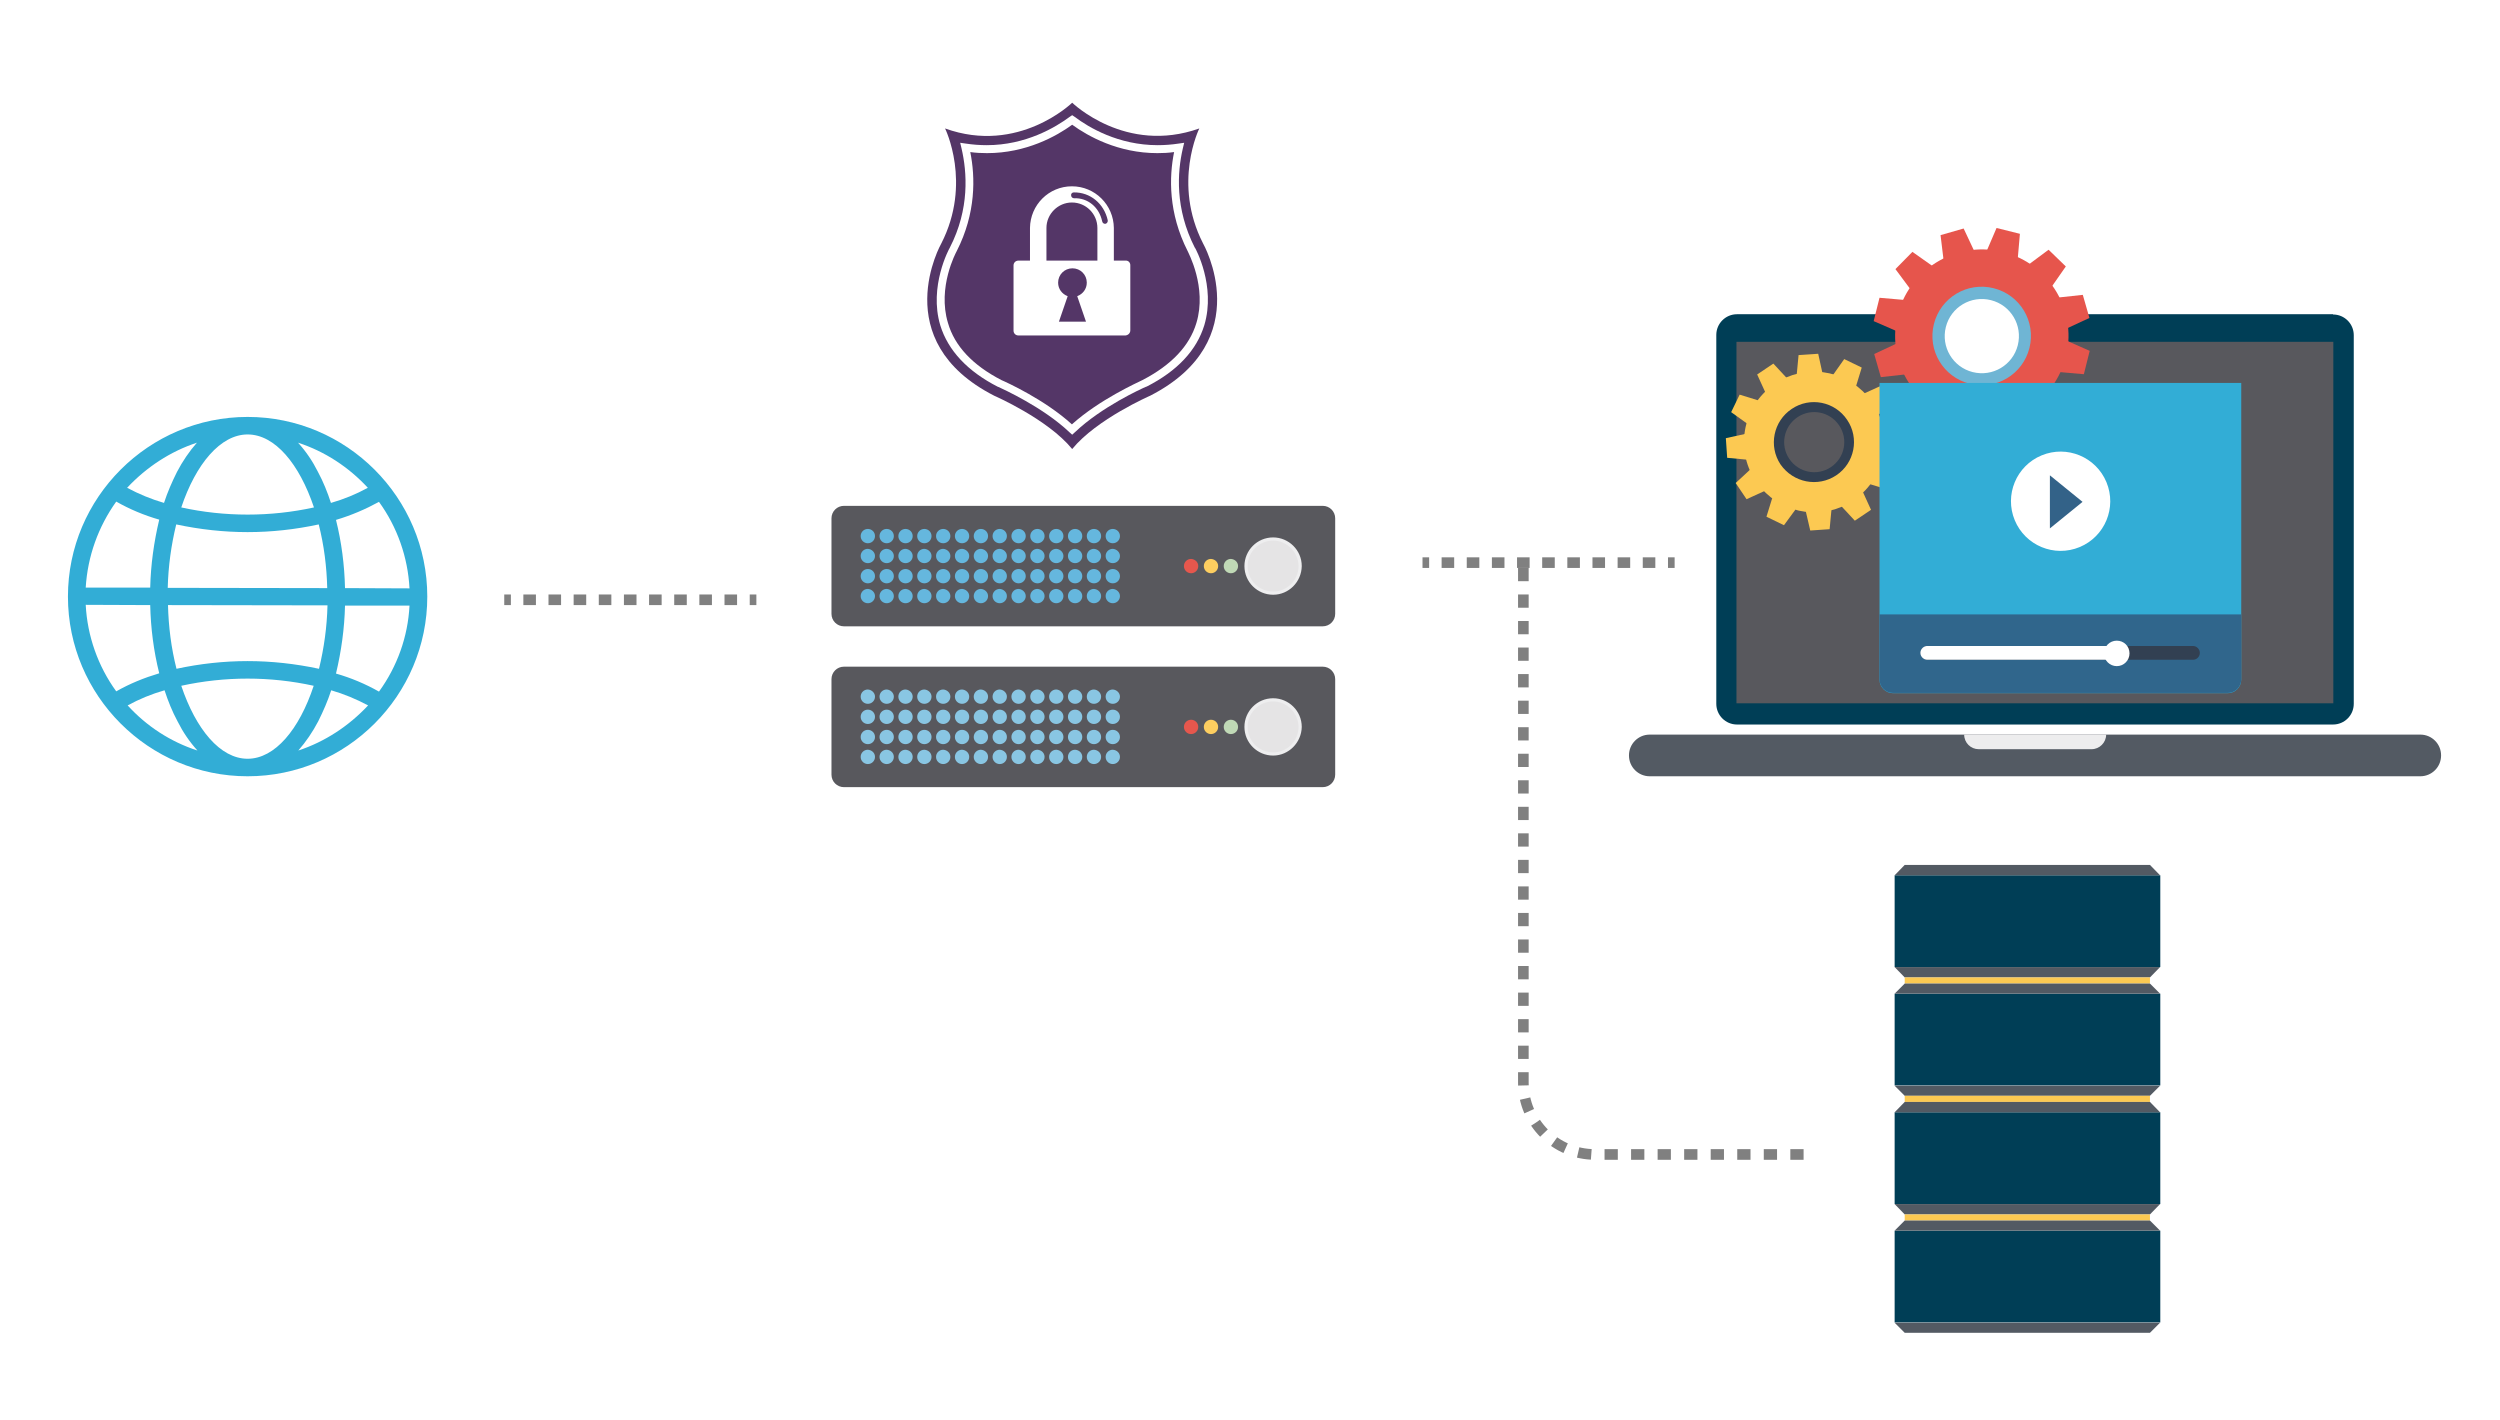 <svg xmlns="http://www.w3.org/2000/svg" xmlns:xlink="http://www.w3.org/1999/xlink" id="Calque_1" x="0px" y="0px" viewBox="0 0 942 535" style="enable-background:new 0 0 942 535;" xml:space="preserve"><style type="text/css">	.Ombre_x0020_portée{fill:none;}	.Lueur_x0020_externe_x0020_5 pt{fill:none;}	.Néon_x0020_bleu{fill:none;stroke:#8AACDA;stroke-width:7;stroke-linecap:round;stroke-linejoin:round;}	.Ton_x0020_clair_x0020_chrome{fill:url(#SVGID_1_);stroke:#FFFFFF;stroke-width:0.363;stroke-miterlimit:1;}	.Swing_GS{fill:#FFDD00;}	.Alysse_GS{fill:#A6D0E4;}	.st0{fill:#58585D;}	.st1{fill:#65B7DE;}	.st2{fill:#E6574D;}	.st3{fill:#FDCE60;}	.st4{fill:#C0D9B6;}	.st5{fill:#E5E4E5;}	.st6{fill:#EEEEEF;}	.st7{fill:#89C6E3;}	.st8{fill:#003E56;}	.st9{fill:#535A63;}	.st10{fill:#FCC952;}	.st11{fill:#87818F;}	.st12{fill:#EDEDEE;}	.st13{fill:#FFFFFF;}	.st14{fill-rule:evenodd;clip-rule:evenodd;fill:#FCC952;}	.st15{fill-rule:evenodd;clip-rule:evenodd;fill:#324052;}	.st16{fill-rule:evenodd;clip-rule:evenodd;fill:#E6554C;}	.st17{fill-rule:evenodd;clip-rule:evenodd;fill:#6FB5D4;}	.st18{fill:#32ADD6;}	.st19{fill:#30668C;}	.st20{fill:#324052;}	.st21{fill:#336288;}	.st22{fill:#543667;}	.st23{fill:none;stroke:#808080;stroke-width:4;stroke-miterlimit:10;}	.st24{fill:none;stroke:#808080;stroke-width:4;stroke-miterlimit:10;stroke-dasharray:4.737,4.737;}	.st25{fill:none;stroke:#808080;stroke-width:4;stroke-miterlimit:10;stroke-dasharray:5;}</style><linearGradient id="SVGID_1_" gradientUnits="userSpaceOnUse" x1="-83" y1="0" x2="-83" y2="-1">	<stop offset="0" style="stop-color:#656565"></stop>	<stop offset="0.618" style="stop-color:#1B1B1B"></stop>	<stop offset="0.629" style="stop-color:#545454"></stop>	<stop offset="0.983" style="stop-color:#3E3E3E"></stop></linearGradient><g>	<g>		<path class="st0" d="M503.1,231.3c0,2.6-2.1,4.7-4.7,4.7H318c-2.6,0-4.7-2.1-4.7-4.7v-36c0-2.6,2.1-4.7,4.7-4.7h180.4   c2.6,0,4.7,2.1,4.7,4.7V231.3z"></path>	</g>	<g>		<g>			<path class="st1" d="M329.7,202c0,1.5-1.2,2.7-2.7,2.7c-1.5,0-2.7-1.2-2.7-2.7c0-1.5,1.2-2.7,2.7-2.7    C328.5,199.3,329.7,200.5,329.7,202z"></path>		</g>		<g>			<path class="st1" d="M336.8,202c0,1.5-1.2,2.7-2.7,2.7c-1.5,0-2.7-1.2-2.7-2.7c0-1.5,1.2-2.7,2.7-2.7    C335.6,199.3,336.8,200.5,336.8,202z"></path>		</g>		<g>			<path class="st1" d="M343.9,202c0,1.5-1.2,2.7-2.7,2.7c-1.5,0-2.7-1.2-2.7-2.7c0-1.5,1.2-2.7,2.7-2.7    C342.7,199.3,343.9,200.5,343.9,202z"></path>		</g>		<g>			<path class="st1" d="M351,202c0,1.5-1.2,2.7-2.7,2.7c-1.5,0-2.7-1.2-2.7-2.7c0-1.5,1.2-2.7,2.7-2.7    C349.8,199.3,351,200.5,351,202z"></path>		</g>		<g>			<path class="st1" d="M358.1,202c0,1.5-1.2,2.7-2.7,2.7c-1.5,0-2.7-1.2-2.7-2.7c0-1.5,1.2-2.7,2.7-2.7    C356.9,199.3,358.1,200.5,358.1,202z"></path>		</g>		<g>			<path class="st1" d="M365.2,202c0,1.5-1.2,2.7-2.7,2.7c-1.5,0-2.7-1.2-2.7-2.7c0-1.5,1.2-2.7,2.7-2.7    C364,199.3,365.2,200.5,365.2,202z"></path>		</g>		<g>			<path class="st1" d="M372.3,202c0,1.5-1.2,2.7-2.7,2.7c-1.5,0-2.7-1.2-2.7-2.7c0-1.5,1.2-2.7,2.7-2.7    C371.1,199.3,372.3,200.5,372.3,202z"></path>		</g>		<g>			<path class="st1" d="M379.4,202c0,1.5-1.2,2.7-2.7,2.7c-1.5,0-2.7-1.2-2.7-2.7c0-1.5,1.2-2.7,2.7-2.7    C378.2,199.3,379.4,200.5,379.4,202z"></path>		</g>		<g>			<path class="st1" d="M386.5,202c0,1.5-1.2,2.7-2.7,2.7c-1.5,0-2.7-1.2-2.7-2.7c0-1.5,1.2-2.7,2.7-2.7    C385.3,199.3,386.5,200.5,386.5,202z"></path>		</g>		<g>			<path class="st1" d="M393.6,202c0,1.5-1.2,2.7-2.7,2.7c-1.5,0-2.7-1.2-2.7-2.7c0-1.5,1.2-2.7,2.7-2.7    C392.4,199.3,393.6,200.5,393.6,202z"></path>		</g>		<g>			<path class="st1" d="M400.7,202c0,1.5-1.2,2.7-2.7,2.7c-1.5,0-2.7-1.2-2.7-2.7c0-1.5,1.2-2.7,2.7-2.7    C399.5,199.3,400.7,200.5,400.7,202z"></path>		</g>		<g>			<path class="st1" d="M407.8,202c0,1.5-1.2,2.7-2.7,2.7c-1.5,0-2.7-1.2-2.7-2.7c0-1.5,1.2-2.7,2.7-2.7    C406.6,199.3,407.8,200.5,407.8,202z"></path>		</g>		<g>			<path class="st1" d="M414.9,202c0,1.5-1.2,2.7-2.7,2.7c-1.5,0-2.7-1.2-2.7-2.7c0-1.5,1.2-2.7,2.7-2.7    C413.7,199.3,414.9,200.5,414.9,202z"></path>		</g>		<g>			<path class="st1" d="M422,202c0,1.5-1.2,2.7-2.7,2.7c-1.5,0-2.7-1.2-2.7-2.7c0-1.5,1.2-2.7,2.7-2.7    C420.8,199.3,422,200.5,422,202z"></path>		</g>		<g>			<path class="st1" d="M329.7,209.5c0,1.5-1.2,2.7-2.7,2.7c-1.5,0-2.7-1.2-2.7-2.7c0-1.5,1.2-2.7,2.7-2.7    C328.5,206.9,329.7,208.1,329.7,209.5z"></path>		</g>		<g>			<path class="st1" d="M336.8,209.5c0,1.5-1.2,2.7-2.7,2.7c-1.5,0-2.7-1.2-2.7-2.7c0-1.5,1.2-2.7,2.7-2.7    C335.6,206.9,336.8,208.1,336.8,209.5z"></path>		</g>		<g>			<path class="st1" d="M343.9,209.5c0,1.5-1.2,2.7-2.7,2.7c-1.5,0-2.7-1.2-2.7-2.7c0-1.5,1.2-2.7,2.7-2.7    C342.7,206.9,343.9,208.1,343.9,209.5z"></path>		</g>		<g>			<path class="st1" d="M351,209.5c0,1.5-1.2,2.7-2.7,2.7c-1.5,0-2.7-1.2-2.7-2.7c0-1.5,1.2-2.7,2.7-2.7    C349.8,206.9,351,208.1,351,209.5z"></path>		</g>		<g>			<path class="st1" d="M358.1,209.5c0,1.5-1.2,2.7-2.7,2.7c-1.5,0-2.7-1.2-2.7-2.7c0-1.5,1.2-2.7,2.7-2.7    C356.9,206.9,358.1,208.1,358.1,209.5z"></path>		</g>		<g>			<path class="st1" d="M365.2,209.5c0,1.5-1.2,2.7-2.7,2.7c-1.5,0-2.7-1.2-2.7-2.7c0-1.5,1.2-2.7,2.7-2.7    C364,206.9,365.2,208.1,365.2,209.5z"></path>		</g>		<g>			<path class="st1" d="M372.3,209.5c0,1.5-1.2,2.7-2.7,2.7c-1.5,0-2.7-1.2-2.7-2.7c0-1.5,1.2-2.7,2.7-2.7    C371.1,206.9,372.3,208.1,372.3,209.5z"></path>		</g>		<g>			<path class="st1" d="M379.4,209.5c0,1.5-1.2,2.7-2.7,2.7c-1.5,0-2.7-1.2-2.7-2.7c0-1.5,1.2-2.7,2.7-2.7    C378.2,206.9,379.4,208.1,379.4,209.5z"></path>		</g>		<g>			<path class="st1" d="M386.5,209.5c0,1.5-1.2,2.7-2.7,2.7c-1.5,0-2.7-1.2-2.7-2.7c0-1.5,1.2-2.7,2.7-2.7    C385.3,206.9,386.5,208.1,386.5,209.5z"></path>		</g>		<g>			<path class="st1" d="M393.6,209.5c0,1.5-1.2,2.7-2.7,2.7c-1.5,0-2.7-1.2-2.7-2.7c0-1.5,1.2-2.7,2.7-2.7    C392.4,206.9,393.6,208.1,393.6,209.5z"></path>		</g>		<g>			<path class="st1" d="M400.7,209.5c0,1.5-1.2,2.7-2.7,2.7c-1.5,0-2.7-1.2-2.7-2.7c0-1.5,1.2-2.7,2.7-2.7    C399.5,206.9,400.7,208.1,400.7,209.5z"></path>		</g>		<g>			<path class="st1" d="M407.8,209.5c0,1.5-1.2,2.7-2.7,2.7c-1.5,0-2.7-1.2-2.7-2.7c0-1.5,1.2-2.7,2.7-2.7    C406.6,206.9,407.8,208.1,407.8,209.5z"></path>		</g>		<g>			<path class="st1" d="M414.9,209.5c0,1.5-1.2,2.7-2.7,2.7c-1.5,0-2.7-1.2-2.7-2.7c0-1.5,1.2-2.7,2.7-2.7    C413.7,206.9,414.9,208.1,414.9,209.5z"></path>		</g>		<g>			<path class="st1" d="M422,209.5c0,1.5-1.2,2.7-2.7,2.7c-1.5,0-2.7-1.2-2.7-2.7c0-1.5,1.2-2.7,2.7-2.7    C420.8,206.9,422,208.1,422,209.5z"></path>		</g>		<g>			<path class="st1" d="M329.7,217.1c0,1.5-1.2,2.7-2.7,2.7c-1.5,0-2.7-1.2-2.7-2.7c0-1.5,1.2-2.7,2.7-2.7    C328.5,214.4,329.7,215.6,329.7,217.1z"></path>		</g>		<g>			<path class="st1" d="M336.8,217.1c0,1.5-1.2,2.7-2.7,2.7c-1.5,0-2.7-1.2-2.7-2.7c0-1.5,1.2-2.7,2.7-2.7    C335.6,214.4,336.8,215.6,336.8,217.1z"></path>		</g>		<g>			<path class="st1" d="M343.9,217.1c0,1.5-1.2,2.7-2.7,2.7c-1.5,0-2.7-1.2-2.7-2.7c0-1.5,1.2-2.7,2.7-2.7    C342.7,214.4,343.9,215.6,343.9,217.1z"></path>		</g>		<g>			<path class="st1" d="M351,217.1c0,1.5-1.2,2.7-2.7,2.7c-1.5,0-2.7-1.2-2.7-2.7c0-1.5,1.2-2.7,2.7-2.7    C349.8,214.4,351,215.6,351,217.1z"></path>		</g>		<g>			<path class="st1" d="M358.1,217.1c0,1.5-1.2,2.7-2.7,2.7c-1.5,0-2.7-1.2-2.7-2.7c0-1.5,1.2-2.7,2.7-2.7    C356.9,214.4,358.1,215.6,358.1,217.1z"></path>		</g>		<g>			<path class="st1" d="M365.2,217.1c0,1.5-1.2,2.7-2.7,2.7c-1.5,0-2.7-1.2-2.7-2.7c0-1.5,1.2-2.7,2.7-2.7    C364,214.4,365.2,215.6,365.2,217.1z"></path>		</g>		<g>			<path class="st1" d="M372.3,217.1c0,1.5-1.2,2.7-2.7,2.7c-1.5,0-2.7-1.2-2.7-2.7c0-1.5,1.2-2.7,2.7-2.7    C371.1,214.4,372.3,215.6,372.3,217.1z"></path>		</g>		<g>			<path class="st1" d="M379.4,217.1c0,1.5-1.2,2.7-2.7,2.7c-1.5,0-2.7-1.2-2.7-2.7c0-1.5,1.2-2.7,2.7-2.7    C378.2,214.4,379.4,215.6,379.4,217.1z"></path>		</g>		<g>			<path class="st1" d="M386.5,217.1c0,1.5-1.2,2.7-2.7,2.7c-1.5,0-2.7-1.2-2.7-2.7c0-1.5,1.2-2.7,2.7-2.7    C385.3,214.4,386.5,215.6,386.5,217.1z"></path>		</g>		<g>			<path class="st1" d="M393.6,217.1c0,1.5-1.2,2.7-2.7,2.7c-1.5,0-2.7-1.2-2.7-2.7c0-1.5,1.2-2.7,2.7-2.7    C392.4,214.4,393.6,215.6,393.6,217.1z"></path>		</g>		<g>			<path class="st1" d="M400.7,217.1c0,1.5-1.2,2.7-2.7,2.7c-1.5,0-2.7-1.2-2.7-2.7c0-1.5,1.2-2.7,2.7-2.7    C399.5,214.4,400.7,215.6,400.7,217.1z"></path>		</g>		<g>			<path class="st1" d="M407.8,217.1c0,1.5-1.2,2.7-2.7,2.7c-1.5,0-2.7-1.2-2.7-2.7c0-1.5,1.2-2.7,2.7-2.7    C406.6,214.4,407.8,215.6,407.8,217.1z"></path>		</g>		<g>			<path class="st1" d="M414.9,217.1c0,1.5-1.2,2.7-2.7,2.7c-1.5,0-2.7-1.2-2.7-2.7c0-1.5,1.2-2.7,2.7-2.7    C413.7,214.4,414.9,215.6,414.9,217.1z"></path>		</g>		<g>			<path class="st1" d="M422,217.1c0,1.5-1.2,2.7-2.7,2.7c-1.5,0-2.7-1.2-2.7-2.7c0-1.5,1.2-2.7,2.7-2.7    C420.8,214.4,422,215.6,422,217.1z"></path>		</g>		<g>			<path class="st1" d="M329.7,224.6c0,1.5-1.2,2.7-2.7,2.7c-1.5,0-2.7-1.2-2.7-2.7c0-1.5,1.2-2.7,2.7-2.7    C328.5,222,329.7,223.2,329.7,224.6z"></path>		</g>		<g>			<path class="st1" d="M336.8,224.6c0,1.5-1.2,2.7-2.7,2.7c-1.5,0-2.7-1.2-2.7-2.7c0-1.5,1.2-2.7,2.7-2.7    C335.6,222,336.8,223.2,336.8,224.6z"></path>		</g>		<g>			<path class="st1" d="M343.9,224.6c0,1.5-1.2,2.7-2.7,2.7c-1.5,0-2.7-1.2-2.7-2.7c0-1.5,1.2-2.7,2.7-2.7    C342.7,222,343.9,223.2,343.9,224.6z"></path>		</g>		<g>			<path class="st1" d="M351,224.6c0,1.5-1.2,2.7-2.7,2.7c-1.5,0-2.7-1.2-2.7-2.7c0-1.5,1.2-2.7,2.7-2.7    C349.8,222,351,223.2,351,224.6z"></path>		</g>		<g>			<path class="st1" d="M358.1,224.6c0,1.5-1.2,2.7-2.7,2.7c-1.5,0-2.7-1.2-2.7-2.7c0-1.5,1.2-2.7,2.7-2.7    C356.9,222,358.1,223.2,358.1,224.6z"></path>		</g>		<g>			<path class="st1" d="M365.2,224.6c0,1.5-1.2,2.7-2.7,2.7c-1.5,0-2.7-1.2-2.7-2.7c0-1.5,1.2-2.7,2.7-2.7    C364,222,365.2,223.2,365.2,224.6z"></path>		</g>		<g>			<path class="st1" d="M372.3,224.6c0,1.5-1.2,2.7-2.7,2.7c-1.5,0-2.7-1.2-2.7-2.7c0-1.5,1.2-2.7,2.7-2.7    C371.1,222,372.3,223.2,372.3,224.6z"></path>		</g>		<g>			<path class="st1" d="M379.4,224.6c0,1.5-1.2,2.7-2.7,2.7c-1.5,0-2.7-1.2-2.7-2.7c0-1.5,1.2-2.7,2.7-2.7    C378.2,222,379.4,223.2,379.4,224.6z"></path>		</g>		<g>			<path class="st1" d="M386.5,224.6c0,1.5-1.2,2.7-2.7,2.7c-1.5,0-2.7-1.2-2.7-2.7c0-1.5,1.2-2.7,2.7-2.7    C385.3,222,386.5,223.2,386.5,224.6z"></path>		</g>		<g>			<path class="st1" d="M393.6,224.6c0,1.5-1.2,2.7-2.7,2.7c-1.5,0-2.7-1.2-2.7-2.7c0-1.5,1.2-2.7,2.7-2.7    C392.4,222,393.6,223.2,393.6,224.6z"></path>		</g>		<g>			<path class="st1" d="M400.7,224.6c0,1.5-1.2,2.7-2.7,2.7c-1.5,0-2.7-1.2-2.7-2.7c0-1.5,1.2-2.7,2.7-2.7    C399.5,222,400.7,223.2,400.7,224.6z"></path>		</g>		<g>			<path class="st1" d="M407.8,224.6c0,1.5-1.2,2.7-2.7,2.7c-1.5,0-2.7-1.2-2.7-2.7c0-1.5,1.2-2.7,2.7-2.7    C406.6,222,407.8,223.2,407.8,224.6z"></path>		</g>		<g>			<path class="st1" d="M414.9,224.6c0,1.5-1.2,2.7-2.7,2.7c-1.5,0-2.7-1.2-2.7-2.7c0-1.5,1.2-2.7,2.7-2.7    C413.7,222,414.9,223.2,414.9,224.6z"></path>		</g>		<g>			<path class="st1" d="M422,224.6c0,1.5-1.2,2.7-2.7,2.7c-1.5,0-2.7-1.2-2.7-2.7c0-1.5,1.2-2.7,2.7-2.7    C420.8,222,422,223.2,422,224.6z"></path>		</g>	</g>	<g>		<g>			<path class="st2" d="M451.5,213.3c0,1.5-1.2,2.7-2.7,2.7c-1.5,0-2.7-1.2-2.7-2.7c0-1.5,1.2-2.7,2.7-2.7    C450.3,210.7,451.5,211.8,451.5,213.3z"></path>		</g>		<g>			<path class="st3" d="M459,213.3c0,1.5-1.2,2.7-2.7,2.7c-1.5,0-2.7-1.2-2.7-2.7c0-1.5,1.2-2.7,2.7-2.7    C457.8,210.7,459,211.8,459,213.3z"></path>		</g>		<g>			<path class="st4" d="M466.5,213.3c0,1.5-1.2,2.7-2.7,2.7c-1.5,0-2.7-1.2-2.7-2.7c0-1.5,1.2-2.7,2.7-2.7    C465.3,210.7,466.5,211.8,466.5,213.3z"></path>		</g>		<g>			<circle class="st5" cx="479.7" cy="213.3" r="10.2"></circle>			<path class="st6" d="M479.7,224.1c-5.9,0-10.8-4.8-10.8-10.8c0-5.9,4.8-10.8,10.8-10.8c5.9,0,10.8,4.8,10.8,10.8    C490.4,219.3,485.6,224.1,479.7,224.1z M479.7,203.7c-5.3,0-9.6,4.3-9.6,9.6c0,5.3,4.3,9.6,9.6,9.6c5.3,0,9.6-4.3,9.6-9.6    C489.2,208,484.9,203.7,479.7,203.7z"></path>		</g>	</g></g><g>	<g>		<path class="st0" d="M503.1,291.9c0,2.6-2.1,4.7-4.7,4.7H318c-2.6,0-4.7-2.1-4.7-4.7v-36c0-2.6,2.1-4.7,4.7-4.7h180.4   c2.6,0,4.7,2.1,4.7,4.7V291.9z"></path>	</g>	<g>		<g>			<path class="st7" d="M329.7,262.5c0,1.5-1.2,2.7-2.7,2.7c-1.5,0-2.7-1.2-2.7-2.7c0-1.5,1.2-2.7,2.7-2.7    C328.5,259.9,329.7,261.1,329.7,262.5z"></path>		</g>		<g>			<path class="st7" d="M336.8,262.5c0,1.5-1.2,2.7-2.7,2.7c-1.5,0-2.7-1.2-2.7-2.7c0-1.5,1.2-2.7,2.7-2.7    C335.6,259.9,336.8,261.1,336.8,262.5z"></path>		</g>		<g>			<path class="st7" d="M343.9,262.5c0,1.5-1.2,2.7-2.7,2.7c-1.5,0-2.7-1.2-2.7-2.7c0-1.5,1.2-2.7,2.7-2.7    C342.7,259.9,343.9,261.1,343.9,262.5z"></path>		</g>		<g>			<path class="st7" d="M351,262.5c0,1.5-1.2,2.7-2.7,2.7c-1.5,0-2.7-1.2-2.7-2.7c0-1.5,1.2-2.7,2.7-2.7    C349.8,259.9,351,261.1,351,262.5z"></path>		</g>		<g>			<path class="st7" d="M358.1,262.5c0,1.5-1.2,2.7-2.7,2.7c-1.5,0-2.7-1.2-2.7-2.7c0-1.5,1.2-2.7,2.7-2.7    C356.9,259.9,358.1,261.1,358.1,262.5z"></path>		</g>		<g>			<path class="st7" d="M365.2,262.5c0,1.5-1.2,2.7-2.7,2.7c-1.5,0-2.7-1.2-2.7-2.7c0-1.5,1.2-2.7,2.7-2.7    C364,259.9,365.2,261.1,365.2,262.5z"></path>		</g>		<g>			<path class="st7" d="M372.3,262.5c0,1.5-1.2,2.7-2.7,2.7c-1.5,0-2.7-1.2-2.7-2.7c0-1.5,1.2-2.7,2.7-2.7    C371.1,259.9,372.3,261.1,372.3,262.5z"></path>		</g>		<g>			<path class="st7" d="M379.4,262.5c0,1.5-1.2,2.7-2.7,2.7c-1.5,0-2.7-1.2-2.7-2.7c0-1.5,1.2-2.7,2.7-2.7    C378.2,259.9,379.4,261.1,379.4,262.5z"></path>		</g>		<g>			<path class="st7" d="M386.5,262.5c0,1.5-1.2,2.7-2.7,2.7c-1.5,0-2.7-1.2-2.7-2.7c0-1.5,1.2-2.7,2.7-2.7    C385.3,259.9,386.5,261.1,386.5,262.5z"></path>		</g>		<g>			<path class="st7" d="M393.6,262.5c0,1.5-1.2,2.7-2.7,2.7c-1.5,0-2.7-1.2-2.7-2.7c0-1.5,1.2-2.7,2.7-2.7    C392.4,259.9,393.6,261.1,393.6,262.5z"></path>		</g>		<g>			<path class="st7" d="M400.7,262.5c0,1.5-1.2,2.7-2.7,2.7c-1.5,0-2.7-1.2-2.7-2.7c0-1.5,1.2-2.7,2.7-2.7    C399.5,259.9,400.7,261.1,400.7,262.5z"></path>		</g>		<g>			<path class="st7" d="M407.8,262.5c0,1.5-1.2,2.7-2.7,2.7c-1.5,0-2.7-1.2-2.7-2.7c0-1.5,1.2-2.7,2.7-2.7    C406.6,259.9,407.8,261.1,407.8,262.5z"></path>		</g>		<g>			<path class="st7" d="M414.9,262.5c0,1.5-1.2,2.7-2.7,2.7c-1.5,0-2.7-1.2-2.7-2.7c0-1.5,1.2-2.7,2.7-2.7    C413.7,259.9,414.9,261.1,414.9,262.5z"></path>		</g>		<g>			<path class="st7" d="M422,262.5c0,1.5-1.2,2.7-2.7,2.7c-1.5,0-2.7-1.2-2.7-2.7c0-1.5,1.2-2.7,2.7-2.7    C420.8,259.9,422,261.1,422,262.5z"></path>		</g>		<g>			<path class="st7" d="M329.7,270.1c0,1.5-1.2,2.7-2.7,2.7c-1.5,0-2.7-1.2-2.7-2.7c0-1.5,1.2-2.7,2.7-2.7    C328.5,267.4,329.7,268.6,329.7,270.1z"></path>		</g>		<g>			<path class="st7" d="M336.8,270.1c0,1.5-1.2,2.7-2.7,2.7c-1.5,0-2.7-1.2-2.7-2.7c0-1.5,1.2-2.7,2.7-2.7    C335.6,267.4,336.8,268.6,336.8,270.1z"></path>		</g>		<g>			<path class="st7" d="M343.9,270.1c0,1.5-1.2,2.7-2.7,2.7c-1.5,0-2.7-1.2-2.7-2.7c0-1.5,1.2-2.7,2.7-2.7    C342.7,267.4,343.9,268.6,343.9,270.1z"></path>		</g>		<g>			<path class="st7" d="M351,270.1c0,1.5-1.2,2.7-2.7,2.7c-1.5,0-2.7-1.2-2.7-2.7c0-1.5,1.2-2.7,2.7-2.7    C349.8,267.4,351,268.6,351,270.1z"></path>		</g>		<g>			<path class="st7" d="M358.1,270.1c0,1.5-1.2,2.7-2.7,2.7c-1.5,0-2.7-1.2-2.7-2.7c0-1.5,1.2-2.7,2.7-2.7    C356.9,267.4,358.1,268.6,358.1,270.1z"></path>		</g>		<g>			<path class="st7" d="M365.2,270.1c0,1.5-1.2,2.7-2.7,2.7c-1.5,0-2.7-1.2-2.7-2.7c0-1.5,1.2-2.7,2.7-2.7    C364,267.4,365.2,268.6,365.2,270.1z"></path>		</g>		<g>			<path class="st7" d="M372.3,270.1c0,1.5-1.2,2.7-2.7,2.7c-1.5,0-2.7-1.2-2.7-2.7c0-1.5,1.2-2.7,2.7-2.7    C371.1,267.4,372.3,268.6,372.3,270.1z"></path>		</g>		<g>			<path class="st7" d="M379.4,270.1c0,1.5-1.2,2.7-2.7,2.7c-1.5,0-2.7-1.2-2.7-2.7c0-1.5,1.2-2.7,2.7-2.7    C378.2,267.4,379.4,268.6,379.4,270.1z"></path>		</g>		<g>			<path class="st7" d="M386.5,270.1c0,1.5-1.2,2.7-2.7,2.7c-1.5,0-2.7-1.2-2.7-2.7c0-1.5,1.2-2.7,2.7-2.7    C385.3,267.4,386.5,268.6,386.5,270.1z"></path>		</g>		<g>			<path class="st7" d="M393.6,270.1c0,1.5-1.2,2.7-2.7,2.7c-1.5,0-2.7-1.2-2.7-2.7c0-1.5,1.2-2.7,2.7-2.7    C392.4,267.4,393.6,268.6,393.6,270.1z"></path>		</g>		<g>			<path class="st7" d="M400.7,270.1c0,1.5-1.2,2.7-2.7,2.7c-1.5,0-2.7-1.2-2.7-2.7c0-1.5,1.2-2.7,2.7-2.7    C399.5,267.4,400.7,268.6,400.7,270.1z"></path>		</g>		<g>			<path class="st7" d="M407.8,270.1c0,1.5-1.2,2.7-2.7,2.7c-1.5,0-2.7-1.2-2.7-2.7c0-1.5,1.2-2.7,2.7-2.7    C406.6,267.4,407.8,268.6,407.8,270.1z"></path>		</g>		<g>			<path class="st7" d="M414.9,270.1c0,1.5-1.2,2.7-2.7,2.7c-1.5,0-2.7-1.2-2.7-2.7c0-1.5,1.2-2.7,2.7-2.7    C413.7,267.4,414.9,268.6,414.9,270.1z"></path>		</g>		<g>			<path class="st7" d="M422,270.1c0,1.5-1.2,2.7-2.7,2.7c-1.5,0-2.7-1.2-2.7-2.7c0-1.5,1.2-2.7,2.7-2.7    C420.8,267.4,422,268.6,422,270.1z"></path>		</g>		<g>			<path class="st7" d="M329.7,277.7c0,1.5-1.2,2.7-2.7,2.7c-1.5,0-2.7-1.2-2.7-2.7c0-1.5,1.2-2.7,2.7-2.7    C328.5,275,329.7,276.2,329.7,277.7z"></path>		</g>		<g>			<path class="st7" d="M336.8,277.7c0,1.5-1.2,2.7-2.7,2.7c-1.5,0-2.7-1.2-2.7-2.7c0-1.5,1.2-2.7,2.7-2.7    C335.6,275,336.8,276.2,336.8,277.7z"></path>		</g>		<g>			<path class="st7" d="M343.9,277.7c0,1.5-1.2,2.7-2.7,2.7c-1.5,0-2.7-1.2-2.7-2.7c0-1.5,1.2-2.7,2.7-2.7    C342.7,275,343.9,276.2,343.9,277.7z"></path>		</g>		<g>			<path class="st7" d="M351,277.7c0,1.5-1.2,2.7-2.7,2.7c-1.5,0-2.7-1.2-2.7-2.7c0-1.5,1.2-2.7,2.7-2.7    C349.8,275,351,276.2,351,277.7z"></path>		</g>		<g>			<path class="st7" d="M358.1,277.7c0,1.5-1.2,2.7-2.7,2.7c-1.5,0-2.7-1.2-2.7-2.7c0-1.5,1.2-2.7,2.7-2.7    C356.9,275,358.1,276.2,358.1,277.7z"></path>		</g>		<g>			<path class="st7" d="M365.2,277.7c0,1.5-1.2,2.7-2.7,2.7c-1.5,0-2.7-1.2-2.7-2.7c0-1.5,1.2-2.7,2.7-2.7    C364,275,365.2,276.2,365.2,277.7z"></path>		</g>		<g>			<path class="st7" d="M372.3,277.7c0,1.5-1.2,2.7-2.7,2.7c-1.5,0-2.7-1.2-2.7-2.7c0-1.5,1.2-2.7,2.7-2.7    C371.1,275,372.3,276.2,372.3,277.7z"></path>		</g>		<g>			<path class="st7" d="M379.4,277.7c0,1.5-1.2,2.7-2.7,2.7c-1.5,0-2.7-1.2-2.7-2.7c0-1.5,1.2-2.7,2.7-2.7    C378.2,275,379.4,276.2,379.4,277.7z"></path>		</g>		<g>			<path class="st7" d="M386.5,277.7c0,1.5-1.2,2.7-2.7,2.7c-1.5,0-2.7-1.2-2.7-2.7c0-1.5,1.2-2.7,2.7-2.7    C385.3,275,386.5,276.2,386.5,277.7z"></path>		</g>		<g>			<path class="st7" d="M393.6,277.7c0,1.5-1.2,2.7-2.7,2.7c-1.5,0-2.7-1.2-2.7-2.7c0-1.5,1.2-2.7,2.7-2.7    C392.4,275,393.6,276.2,393.6,277.7z"></path>		</g>		<g>			<path class="st7" d="M400.7,277.7c0,1.5-1.2,2.7-2.7,2.7c-1.5,0-2.7-1.2-2.7-2.7c0-1.5,1.2-2.7,2.7-2.7    C399.5,275,400.7,276.2,400.7,277.7z"></path>		</g>		<g>			<path class="st7" d="M407.8,277.7c0,1.5-1.2,2.7-2.7,2.7c-1.5,0-2.7-1.2-2.7-2.7c0-1.5,1.2-2.7,2.7-2.7    C406.6,275,407.8,276.2,407.8,277.7z"></path>		</g>		<g>			<path class="st7" d="M414.9,277.7c0,1.5-1.2,2.7-2.7,2.7c-1.5,0-2.7-1.2-2.7-2.7c0-1.5,1.2-2.7,2.7-2.7    C413.7,275,414.9,276.2,414.9,277.7z"></path>		</g>		<g>			<path class="st7" d="M422,277.7c0,1.5-1.2,2.7-2.7,2.7c-1.5,0-2.7-1.2-2.7-2.7c0-1.5,1.2-2.7,2.7-2.7    C420.8,275,422,276.2,422,277.7z"></path>		</g>		<g>			<path class="st7" d="M329.7,285.2c0,1.5-1.2,2.7-2.7,2.7c-1.5,0-2.7-1.2-2.7-2.7c0-1.5,1.2-2.7,2.7-2.7    C328.5,282.6,329.7,283.7,329.7,285.2z"></path>		</g>		<g>			<path class="st7" d="M336.8,285.2c0,1.5-1.2,2.7-2.7,2.7c-1.5,0-2.7-1.2-2.7-2.7c0-1.5,1.2-2.7,2.7-2.7    C335.6,282.6,336.8,283.7,336.8,285.2z"></path>		</g>		<g>			<path class="st7" d="M343.9,285.2c0,1.5-1.2,2.7-2.7,2.7c-1.5,0-2.7-1.2-2.7-2.7c0-1.5,1.2-2.7,2.7-2.7    C342.7,282.6,343.9,283.7,343.9,285.2z"></path>		</g>		<g>			<path class="st7" d="M351,285.2c0,1.5-1.2,2.7-2.7,2.7c-1.5,0-2.7-1.2-2.7-2.7c0-1.5,1.2-2.7,2.7-2.7    C349.8,282.6,351,283.7,351,285.2z"></path>		</g>		<g>			<path class="st7" d="M358.1,285.2c0,1.5-1.2,2.7-2.7,2.7c-1.5,0-2.7-1.2-2.7-2.7c0-1.5,1.2-2.7,2.7-2.7    C356.9,282.6,358.1,283.7,358.1,285.2z"></path>		</g>		<g>			<path class="st7" d="M365.2,285.2c0,1.5-1.2,2.7-2.7,2.7c-1.5,0-2.7-1.2-2.7-2.7c0-1.5,1.2-2.7,2.7-2.7    C364,282.6,365.2,283.7,365.2,285.2z"></path>		</g>		<g>			<path class="st7" d="M372.3,285.2c0,1.5-1.2,2.7-2.7,2.7c-1.5,0-2.7-1.2-2.7-2.7c0-1.5,1.2-2.7,2.7-2.7    C371.1,282.6,372.3,283.7,372.3,285.2z"></path>		</g>		<g>			<path class="st7" d="M379.4,285.2c0,1.5-1.2,2.7-2.7,2.7c-1.5,0-2.7-1.2-2.7-2.7c0-1.5,1.2-2.7,2.7-2.7    C378.2,282.6,379.4,283.7,379.4,285.2z"></path>		</g>		<g>			<path class="st7" d="M386.5,285.2c0,1.5-1.2,2.7-2.7,2.7c-1.5,0-2.7-1.2-2.7-2.7c0-1.5,1.2-2.7,2.7-2.7    C385.3,282.6,386.5,283.7,386.5,285.2z"></path>		</g>		<g>			<path class="st7" d="M393.6,285.2c0,1.5-1.2,2.7-2.7,2.7c-1.5,0-2.7-1.2-2.7-2.7c0-1.5,1.2-2.7,2.7-2.7    C392.4,282.6,393.6,283.7,393.6,285.2z"></path>		</g>		<g>			<path class="st7" d="M400.7,285.2c0,1.5-1.2,2.7-2.7,2.7c-1.5,0-2.7-1.2-2.7-2.7c0-1.5,1.2-2.7,2.7-2.7    C399.5,282.6,400.7,283.7,400.7,285.2z"></path>		</g>		<g>			<path class="st7" d="M407.8,285.2c0,1.5-1.2,2.7-2.7,2.7c-1.5,0-2.7-1.2-2.7-2.7c0-1.5,1.2-2.7,2.7-2.7    C406.6,282.6,407.8,283.7,407.8,285.2z"></path>		</g>		<g>			<path class="st7" d="M414.9,285.2c0,1.5-1.2,2.7-2.7,2.7c-1.5,0-2.7-1.2-2.7-2.7c0-1.5,1.2-2.7,2.7-2.7    C413.7,282.6,414.9,283.7,414.9,285.2z"></path>		</g>		<g>			<path class="st7" d="M422,285.2c0,1.5-1.2,2.7-2.7,2.7c-1.5,0-2.7-1.2-2.7-2.7c0-1.5,1.2-2.7,2.7-2.7    C420.8,282.6,422,283.7,422,285.2z"></path>		</g>	</g>	<g>		<g>			<path class="st2" d="M451.5,273.9c0,1.5-1.2,2.7-2.7,2.7c-1.5,0-2.7-1.2-2.7-2.7c0-1.5,1.2-2.7,2.7-2.7    C450.3,271.2,451.5,272.4,451.5,273.9z"></path>		</g>		<g>			<path class="st3" d="M459,273.9c0,1.5-1.2,2.7-2.7,2.7c-1.5,0-2.7-1.2-2.7-2.7c0-1.5,1.2-2.7,2.7-2.7    C457.8,271.2,459,272.4,459,273.9z"></path>		</g>		<g>			<path class="st4" d="M466.5,273.9c0,1.5-1.2,2.7-2.7,2.7c-1.5,0-2.7-1.2-2.7-2.7c0-1.5,1.2-2.7,2.7-2.7    C465.3,271.2,466.5,272.4,466.5,273.9z"></path>		</g>		<g>			<circle class="st5" cx="479.7" cy="273.9" r="10.2"></circle>			<path class="st6" d="M479.7,284.7c-5.9,0-10.8-4.8-10.8-10.8c0-5.9,4.8-10.8,10.8-10.8c5.9,0,10.8,4.8,10.8,10.8    C490.4,279.8,485.6,284.7,479.7,284.7z M479.7,264.3c-5.3,0-9.6,4.3-9.6,9.6c0,5.3,4.3,9.6,9.6,9.6c5.3,0,9.6-4.3,9.6-9.6    C489.2,268.6,484.9,264.3,479.7,264.3z"></path>		</g>	</g></g><g>	<g>		<rect x="713.9" y="329.8" class="st8" width="100.1" height="34.6"></rect>	</g>	<g>		<polygon class="st9" points="717.7,325.9 810.1,325.9 813.9,329.8 713.9,329.8   "></polygon>	</g>	<g>		<polygon class="st9" points="810.1,368.3 717.7,368.3 713.9,364.4 813.9,364.4   "></polygon>	</g>	<g>		<rect x="717.7" y="368.3" class="st10" width="92.4" height="2.3"></rect>	</g>	<g>		<rect x="713.9" y="374.4" class="st8" width="100.1" height="34.6"></rect>	</g>	<g>		<polygon class="st9" points="717.7,370.6 810.1,370.6 813.9,374.4 713.9,374.4   "></polygon>	</g>	<g>		<polygon class="st9" points="810.1,412.9 717.7,412.9 713.9,409.1 813.9,409.1   "></polygon>	</g>	<g>		<rect x="717.7" y="412.9" class="st10" width="92.4" height="2.3"></rect>	</g>	<g>		<rect x="713.9" y="419.1" class="st8" width="100.1" height="34.6"></rect>	</g>	<g>		<polygon class="st9" points="717.7,415.2 810.1,415.2 813.9,419.1 713.9,419.1   "></polygon>	</g>	<g>		<polygon class="st9" points="810.1,457.6 717.7,457.6 713.9,453.7 813.9,453.7   "></polygon>	</g>	<g>		<rect x="717.7" y="457.6" class="st10" width="92.4" height="2.3"></rect>	</g>	<g>		<rect x="713.9" y="463.7" class="st8" width="100.1" height="34.6"></rect>	</g>	<g>		<polygon class="st9" points="717.7,459.9 810.1,459.9 813.9,463.7 713.9,463.7   "></polygon>	</g>	<g>		<polygon class="st9" points="810.1,502.2 717.7,502.2 713.9,498.4 813.9,498.4   "></polygon>	</g></g><g>	<g>		<g>			<g>				<path class="st8" d="M879.1,118.5c4.3,0,7.8,3.5,7.8,7.8v138.9c0,4.3-3.5,7.8-7.8,7.8H654.5c-4.3,0-7.8-3.5-7.8-7.8V126.2     c0-4.3,3.5-7.8,7.8-7.8H879.1z"></path>			</g>			<g>				<path class="st9" d="M912,276.8c4.3,0,7.8,3.5,7.8,7.8v0.1c0,4.3-3.5,7.8-7.8,7.8H621.6c-4.3,0-7.8-3.5-7.8-7.8v-0.1     c0-4.3,3.5-7.8,7.8-7.8H912z"></path>			</g>			<g>				<rect x="654.3" y="128.8" class="st0" width="224.9" height="136.2"></rect>			</g>			<g>				<g>					<path class="st11" d="M766.8,121.8c1.1,0,2,0.9,2,2c0,1.1-0.9,2-2,2c-1.1,0-2-0.9-2-2C764.8,122.7,765.7,121.8,766.8,121.8z"></path>				</g>			</g>		</g>		<g>			<path class="st12" d="M740.1,276.8L740.1,276.8c0,3.1,2.5,5.5,5.5,5.5h42.5c3,0,5.5-2.5,5.5-5.5v0H740.1z"></path>		</g>	</g></g><g>	<g>		<g>							<ellipse transform="matrix(0.707 -0.707 0.707 0.707 129.187 565.097)" class="st13" cx="746.7" cy="126.6" rx="15.6" ry="15.6"></ellipse>		</g>		<g>			<g>				<g>					<g>						<path class="st14" d="M663.7,184c8.7,10,23.6,12,34.6,4.6c0.9-0.6,1.8-1.3,2.7-2.1c5.3-4.6,8.5-11.1,9-18.2       c0.5-7.1-1.8-13.9-6.5-19.2c-8.7-10-23.6-12-34.6-4.6c-0.9,0.6-1.9,1.3-2.7,2.1c-5.3,4.6-8.5,11.1-9,18.1       C656.7,171.9,659,178.7,663.7,184z M669.3,150.3c9-7.9,22.7-6.9,30.6,2.1c7.9,9,6.9,22.7-2.1,30.6c-9,7.9-22.7,6.9-30.6-2.1       C659.4,171.9,660.3,158.1,669.3,150.3z"></path>					</g>					<g>						<g>							<polygon class="st14" points="662.1,141.1 668.2,137 673.3,142.5 665.2,147.9        "></polygon>						</g>						<g>							<polygon class="st14" points="705,192.1 698.9,196.2 693.8,190.7 701.9,185.3        "></polygon>						</g>					</g>					<g>						<g>							<polygon class="st14" points="652.3,155.3 655.5,148.7 662.6,150.9 658.3,159.6        "></polygon>						</g>						<g>							<polygon class="st14" points="714.9,178 711.6,184.6 704.5,182.4 708.8,173.6        "></polygon>						</g>					</g>					<g>						<g>							<polygon class="st14" points="650.8,172.5 650.3,165.1 657.6,163.5 658.2,173.2        "></polygon>						</g>						<g>							<polygon class="st14" points="716.4,160.8 716.9,168.1 709.6,169.8 709,160.1        "></polygon>						</g>					</g>					<g>						<g>							<polygon class="st14" points="658.1,188.1 654,182 659.5,176.9 664.9,185        "></polygon>						</g>						<g>							<polygon class="st14" points="709.1,145.2 713.2,151.3 707.7,156.4 702.3,148.3        "></polygon>						</g>					</g>					<g>						<g>							<polygon class="st14" points="672.2,197.9 665.6,194.7 667.8,187.6 676.6,191.9        "></polygon>						</g>						<g>							<polygon class="st14" points="694.9,135.3 701.5,138.5 699.3,145.7 690.6,141.4        "></polygon>						</g>					</g>					<g>						<g>							<polygon class="st14" points="689.4,199.4 682.1,199.9 680.4,192.6 690.1,192        "></polygon>						</g>						<g>							<polygon class="st14" points="677.7,133.8 685.1,133.3 686.7,140.6 677,141.2        "></polygon>						</g>					</g>				</g>				<g>					<path class="st14" d="M697.1,186.8c11.1-7.4,14.1-22.5,6.7-33.6c-7.4-11.1-22.5-14.1-33.6-6.7c-11.1,7.4-14.1,22.5-6.7,33.6      C670.9,191.2,685.9,194.2,697.1,186.8z M676.2,155.5c6.1-4.1,14.4-2.4,18.5,3.7c4.1,6.1,2.4,14.4-3.7,18.5      c-6.1,4.1-14.4,2.4-18.5-3.7C668.4,167.9,670,159.6,676.2,155.5z"></path>				</g>				<g>					<path class="st15" d="M691.9,179.1c6.9-4.6,8.8-14,4.1-20.9c-4.6-6.9-14-8.8-20.9-4.1c-6.9,4.6-8.8,14-4.2,20.9      C675.7,181.9,685,183.7,691.9,179.1z M677.3,157.2c5.2-3.5,12.2-2.1,15.7,3.1c3.5,5.2,2.1,12.2-3.1,15.7      c-5.2,3.5-12.2,2.1-15.7-3.1C670.7,167.7,672.1,160.7,677.3,157.2z"></path>				</g>			</g>			<g>				<g>					<g>						<path class="st16" d="M742.9,159c16.2,1.9,31.5-8.6,35.5-24.5c0.3-1.4,0.6-2.7,0.8-4.1c1-8.6-1.4-17.2-6.8-24       c-5.4-6.9-13.2-11.2-21.8-12.2c-16.2-1.9-31.5,8.6-35.5,24.4c-0.3,1.4-0.6,2.8-0.8,4.2c-1,8.6,1.4,17.2,6.8,24       C726.5,153.7,734.2,158,742.9,159z M720.2,123.5c1.7-14.6,15.1-25.2,29.7-23.4c14.6,1.7,25.2,15.1,23.4,29.7       c-1.7,14.6-15.1,25.2-29.7,23.4C729,151.4,718.4,138.1,720.2,123.5z"></path>					</g>					<g>						<g>							<polygon class="st16" points="706,121 708.2,112.2 717.4,113 714.5,124.7        "></polygon>						</g>						<g>							<polygon class="st16" points="787.4,132.2 785.2,141 776.1,140.2 779,128.5        "></polygon>						</g>					</g>					<g>						<g>							<polygon class="st16" points="708.7,142.1 706.2,133.4 714.5,129.5 717.8,141.1        "></polygon>						</g>						<g>							<polygon class="st16" points="784.8,111.1 787.3,119.8 778.9,123.7 775.6,112.1        "></polygon>						</g>					</g>					<g>						<g>							<polygon class="st16" points="721.5,159.1 715,152.8 720.3,145.2 728.9,153.6        "></polygon>						</g>						<g>							<polygon class="st16" points="771.9,94.1 778.4,100.4 773.1,108 764.5,99.6        "></polygon>						</g>					</g>					<g>						<g>							<polygon class="st16" points="741.2,167.3 732.4,165.1 733.2,155.9 744.8,158.9        "></polygon>						</g>						<g>							<polygon class="st16" points="752.3,85.9 761.1,88.1 760.3,97.3 748.7,94.3        "></polygon>						</g>					</g>					<g>						<g>							<polygon class="st16" points="762.3,164.6 753.5,167.1 749.6,158.8 761.2,155.5        "></polygon>						</g>						<g>							<polygon class="st16" points="731.2,88.6 739.9,86.1 743.8,94.4 732.3,97.7        "></polygon>						</g>					</g>					<g>						<g>							<polygon class="st16" points="779.2,151.8 772.9,158.3 765.4,153 773.7,144.4        "></polygon>						</g>						<g>							<polygon class="st16" points="714.2,101.4 720.6,94.9 728.1,100.2 719.7,108.8        "></polygon>						</g>					</g>				</g>				<g>					<path class="st16" d="M775.7,133.9c4-16-5.7-32.3-21.7-36.3c-16-4-32.3,5.7-36.3,21.7c-4,16,5.7,32.3,21.7,36.3      C755.4,159.6,771.7,149.9,775.7,133.9z M730.8,122.6c2.2-8.8,11.2-14.2,20-11.9c8.8,2.2,14.2,11.2,11.9,20      c-2.2,8.8-11.2,14.2-20,11.9C733.9,140.4,728.5,131.4,730.8,122.6z"></path>				</g>				<g>					<path class="st17" d="M764.7,131.1c2.5-9.9-3.5-20-13.5-22.5c-9.9-2.5-20,3.5-22.5,13.5c-2.5,9.9,3.5,20,13.5,22.5      C752.1,147.1,762.2,141.1,764.7,131.1z M733.2,123.2c1.9-7.5,9.5-12,17-10.1c7.5,1.9,12,9.5,10.1,17c-1.9,7.5-9.5,12-17,10.1      C735.8,138.3,731.3,130.7,733.2,123.2z"></path>				</g>			</g>		</g>	</g>	<g>		<g>			<path class="st18" d="M708.2,144.3v111.8c0,2.8,2.3,5.1,5.1,5.1l126.1,0c2.8,0,5.1-2.3,5.1-5.1V144.3L708.2,144.3z"></path>		</g>		<g>			<path class="st19" d="M708.2,231.5v24.5c0,2.8,2.3,5.1,5.1,5.1l126.1,0c2.8,0,5.1-2.3,5.1-5.1v-24.5H708.2z"></path>		</g>		<g>			<g>				<path class="st20" d="M826.3,248.6h-100c-1.4,0-2.6-1.2-2.6-2.6c0-1.4,1.2-2.6,2.6-2.6h100c1.4,0,2.6,1.2,2.6,2.6     C828.9,247.5,827.7,248.6,826.3,248.6z"></path>			</g>		</g>		<g>			<g>				<path class="st13" d="M798.3,248.6h-72.1c-1.4,0-2.6-1.2-2.6-2.6c0-1.4,1.2-2.6,2.6-2.6h72.1c1.4,0,2.6,1.2,2.6,2.6     C800.9,247.5,799.7,248.6,798.3,248.6z"></path>			</g>		</g>		<g>			<path class="st13" d="M802.4,246.2c0,2.6-2.1,4.8-4.8,4.8c-2.6,0-4.8-2.1-4.8-4.8c0-2.6,2.1-4.8,4.8-4.8    C800.3,241.4,802.4,243.5,802.4,246.2z"></path>		</g>		<g>			<g>									<ellipse transform="matrix(0.924 -0.383 0.383 0.924 -13.288 311.461)" class="st13" cx="776.3" cy="189.1" rx="18.7" ry="18.7"></ellipse>			</g>			<g>				<polygon class="st21" points="772.4,179.1 784.7,189.1 772.4,199.1     "></polygon>			</g>		</g>	</g></g><g>	<g>		<g>			<path class="st22" d="M453.3,91.7c-11.6-22.7-1.4-43.3-1.4-43.3c-27.8,9.9-47.9-9.7-47.9-9.7s-20.2,19.7-47.9,9.7    c0,0,10.2,20.6-1.4,43.3c0,0-20.8,36.6,19.9,57.4c0,0,20.2,8.8,29.4,20.1c9.2-11.3,29.4-20.1,29.4-20.1    C474.1,128.2,453.3,91.7,453.3,91.7z"></path>		</g>		<g>			<g>				<path class="st13" d="M404,163.8l-1-0.9c-10-9.5-25.1-16.3-26.8-17.1l-0.1,0c-11.6-5.9-18.9-13.8-21.8-23.2     c-4.4-14.7,3.4-29,3.5-29.1l0.1-0.2c7.5-14.6,6.5-28.4,4.4-37.4l-0.5-2.1l2.1,0.3c2.6,0.4,5.3,0.6,7.9,0.6     c14.7,0,25.9-6.7,31.3-10.7l0.9-0.6l0.9,0.6c5.3,4,16.5,10.7,31.3,10.7c2.6,0,5.3-0.2,7.9-0.6l2.1-0.3l-0.5,2.1     c-2.1,9-3,22.7,4.5,37.4l0.1,0.1c0.1,0.1,7.9,14.3,3.5,29.1c-2.9,9.5-10.2,17.3-21.8,23.2l-0.1,0c-1.7,0.7-16.8,7.6-26.8,17.1     L404,163.8z M377.3,143.2c1.9,0.8,16.4,7.4,26.6,16.7c10.3-9.3,24.8-15.8,26.6-16.7c10.8-5.6,17.7-12.8,20.3-21.5     c4.1-13.5-3.2-26.7-3.2-26.9l-0.1-0.2c-7.3-14.4-7-27.9-5.1-37.3c-2.1,0.3-4.2,0.4-6.3,0.4c-14.8,0-26.2-6.4-32.1-10.7     c-5.9,4.3-17.3,10.7-32.1,10.7c-2.1,0-4.2-0.1-6.3-0.4c1.9,9.4,2.2,23-5.1,37.3l-0.1,0.2c-0.1,0.2-7.3,13.4-3.2,26.9     C359.7,130.4,366.5,137.6,377.3,143.2z"></path>			</g>		</g>	</g>	<g>		<path class="st13" d="M425.9,124.5V99.9c0-1-0.8-1.8-1.8-1.7l-4.4,0V85.9h0c-0.1-8.7-7.1-15.7-15.8-15.7c-8.7,0-15.7,7-15.8,15.7   l0,0v12.3l-4.4,0c-1,0-1.8,0.8-1.8,1.8v24.6c0,1,0.8,1.8,1.8,1.8h40.4C425.1,126.3,425.9,125.5,425.9,124.5z M404.6,72.5   c6.2-0.1,11.4,4.2,12.8,10.5c0.1,0.6-0.3,1.2-0.8,1.3c-0.2,0.1-0.5,0-0.7-0.1c-0.3-0.1-0.5-0.4-0.6-0.8c-1.1-5.3-5.4-8.9-10.6-8.7   c-0.6,0-1.1-0.5-1.1-1.1C403.5,73,404,72.5,404.6,72.5z M394.3,98.2V85.9c0,0,0,0,0,0c0-5.3,4.4-9.6,9.6-9.6   c5.3,0,9.6,4.3,9.6,9.6c0,0,0,0,0,0v12.3L394.3,98.2z M399,121.2l3.3-9.6c-2.1-0.8-3.6-2.7-3.6-5.1c0-3,2.4-5.4,5.4-5.4   c3,0,5.4,2.4,5.4,5.4c0,2.4-1.5,4.3-3.6,5.1l3.3,9.6L399,121.2z"></path>	</g></g><path class="st18" d="M93.3,292.5c37.3,0,67.7-30.4,67.7-67.7s-30.4-67.7-67.7-67.7s-67.7,30.4-67.7,67.7S56,292.5,93.3,292.5z  M48.1,265.8c4.4-2.4,9-4.3,13.9-5.7c1.3,4,2.9,8,4.9,11.7c2,4,4.5,7.7,7.5,11C64.2,279.5,55.2,273.6,48.1,265.8L48.1,265.8z  M93.3,163.7c10.3,0,19.5,11.1,25,27.5c-8.2,1.8-16.6,2.7-25,2.7c-8.4,0-16.8-0.9-25-2.7C73.8,174.8,83.1,163.7,93.3,163.7z  M93.3,200.5c9,0,18-1,26.8-2.9c2,7.9,3,15.9,3.2,24l-60.1-0.1c0.2-8.1,1.3-16.1,3.2-23.9C75.3,199.5,84.3,200.5,93.3,200.5z  M93.3,285.9c-10.3,0-19.5-11.1-25-27.5c16.5-3.6,33.5-3.6,49.9,0C112.8,274.8,103.6,285.9,93.3,285.9z M93.3,249.1 c-9,0-18,1-26.8,2.9c-2-7.9-3-15.9-3.2-24l60.1,0.1c-0.2,8.1-1.3,16.1-3.2,23.9C111.3,250.1,102.3,249.1,93.3,249.1L93.3,249.1z  M130,228.2l24.3,0c-0.6,11.7-4.6,22.9-11.5,32.4c-5.1-2.9-10.6-5.2-16.2-6.8C128.6,245.4,129.8,236.8,130,228.2L130,228.2z  M130,221.6c-0.2-8.7-1.3-17.3-3.4-25.7c5.7-1.7,11.1-4,16.2-6.8c6.9,9.5,10.9,20.9,11.5,32.6L130,221.6z M56.6,221.4l-24.3,0 C33,209.7,37,198.5,43.8,189c5.1,2.9,10.6,5.2,16.2,6.8C58,204.2,56.8,212.8,56.6,221.4L56.6,221.4z M56.6,228 c0.2,8.7,1.3,17.3,3.4,25.7c-5.7,1.7-11.1,3.9-16.2,6.8c-6.9-9.5-10.9-20.9-11.5-32.6L56.6,228z M112.4,282.8c2.9-3.3,5.4-7,7.5-11 c1.9-3.8,3.6-7.7,4.9-11.7c4.8,1.4,9.4,3.3,13.9,5.7C131.4,273.6,122.4,279.5,112.4,282.8z M138.6,183.8c-4.4,2.4-9,4.3-13.9,5.7 c-1.3-4-2.9-8-4.9-11.7c-2-4-4.5-7.7-7.5-11C122.4,170.1,131.4,176,138.6,183.8z M74.2,166.8c-2.9,3.3-5.4,7-7.5,11 c-1.9,3.8-3.6,7.7-4.9,11.7c-4.8-1.4-9.4-3.3-13.9-5.7C55.2,176,64.2,170.1,74.2,166.8z"></path><g>	<g>		<line class="st23" x1="190" y1="226" x2="192.5" y2="226"></line>		<line class="st24" x1="197.2" y1="226" x2="280.1" y2="226"></line>		<line class="st23" x1="282.5" y1="226" x2="285" y2="226"></line>	</g></g><g>	<g>		<line class="st23" x1="536" y1="212" x2="538.5" y2="212"></line>		<line class="st24" x1="543.2" y1="212" x2="626.1" y2="212"></line>		<line class="st23" x1="628.5" y1="212" x2="631" y2="212"></line>	</g></g><path class="st25" d="M574,214v194c0,14.9,12.1,27,27,27h83"></path></svg>